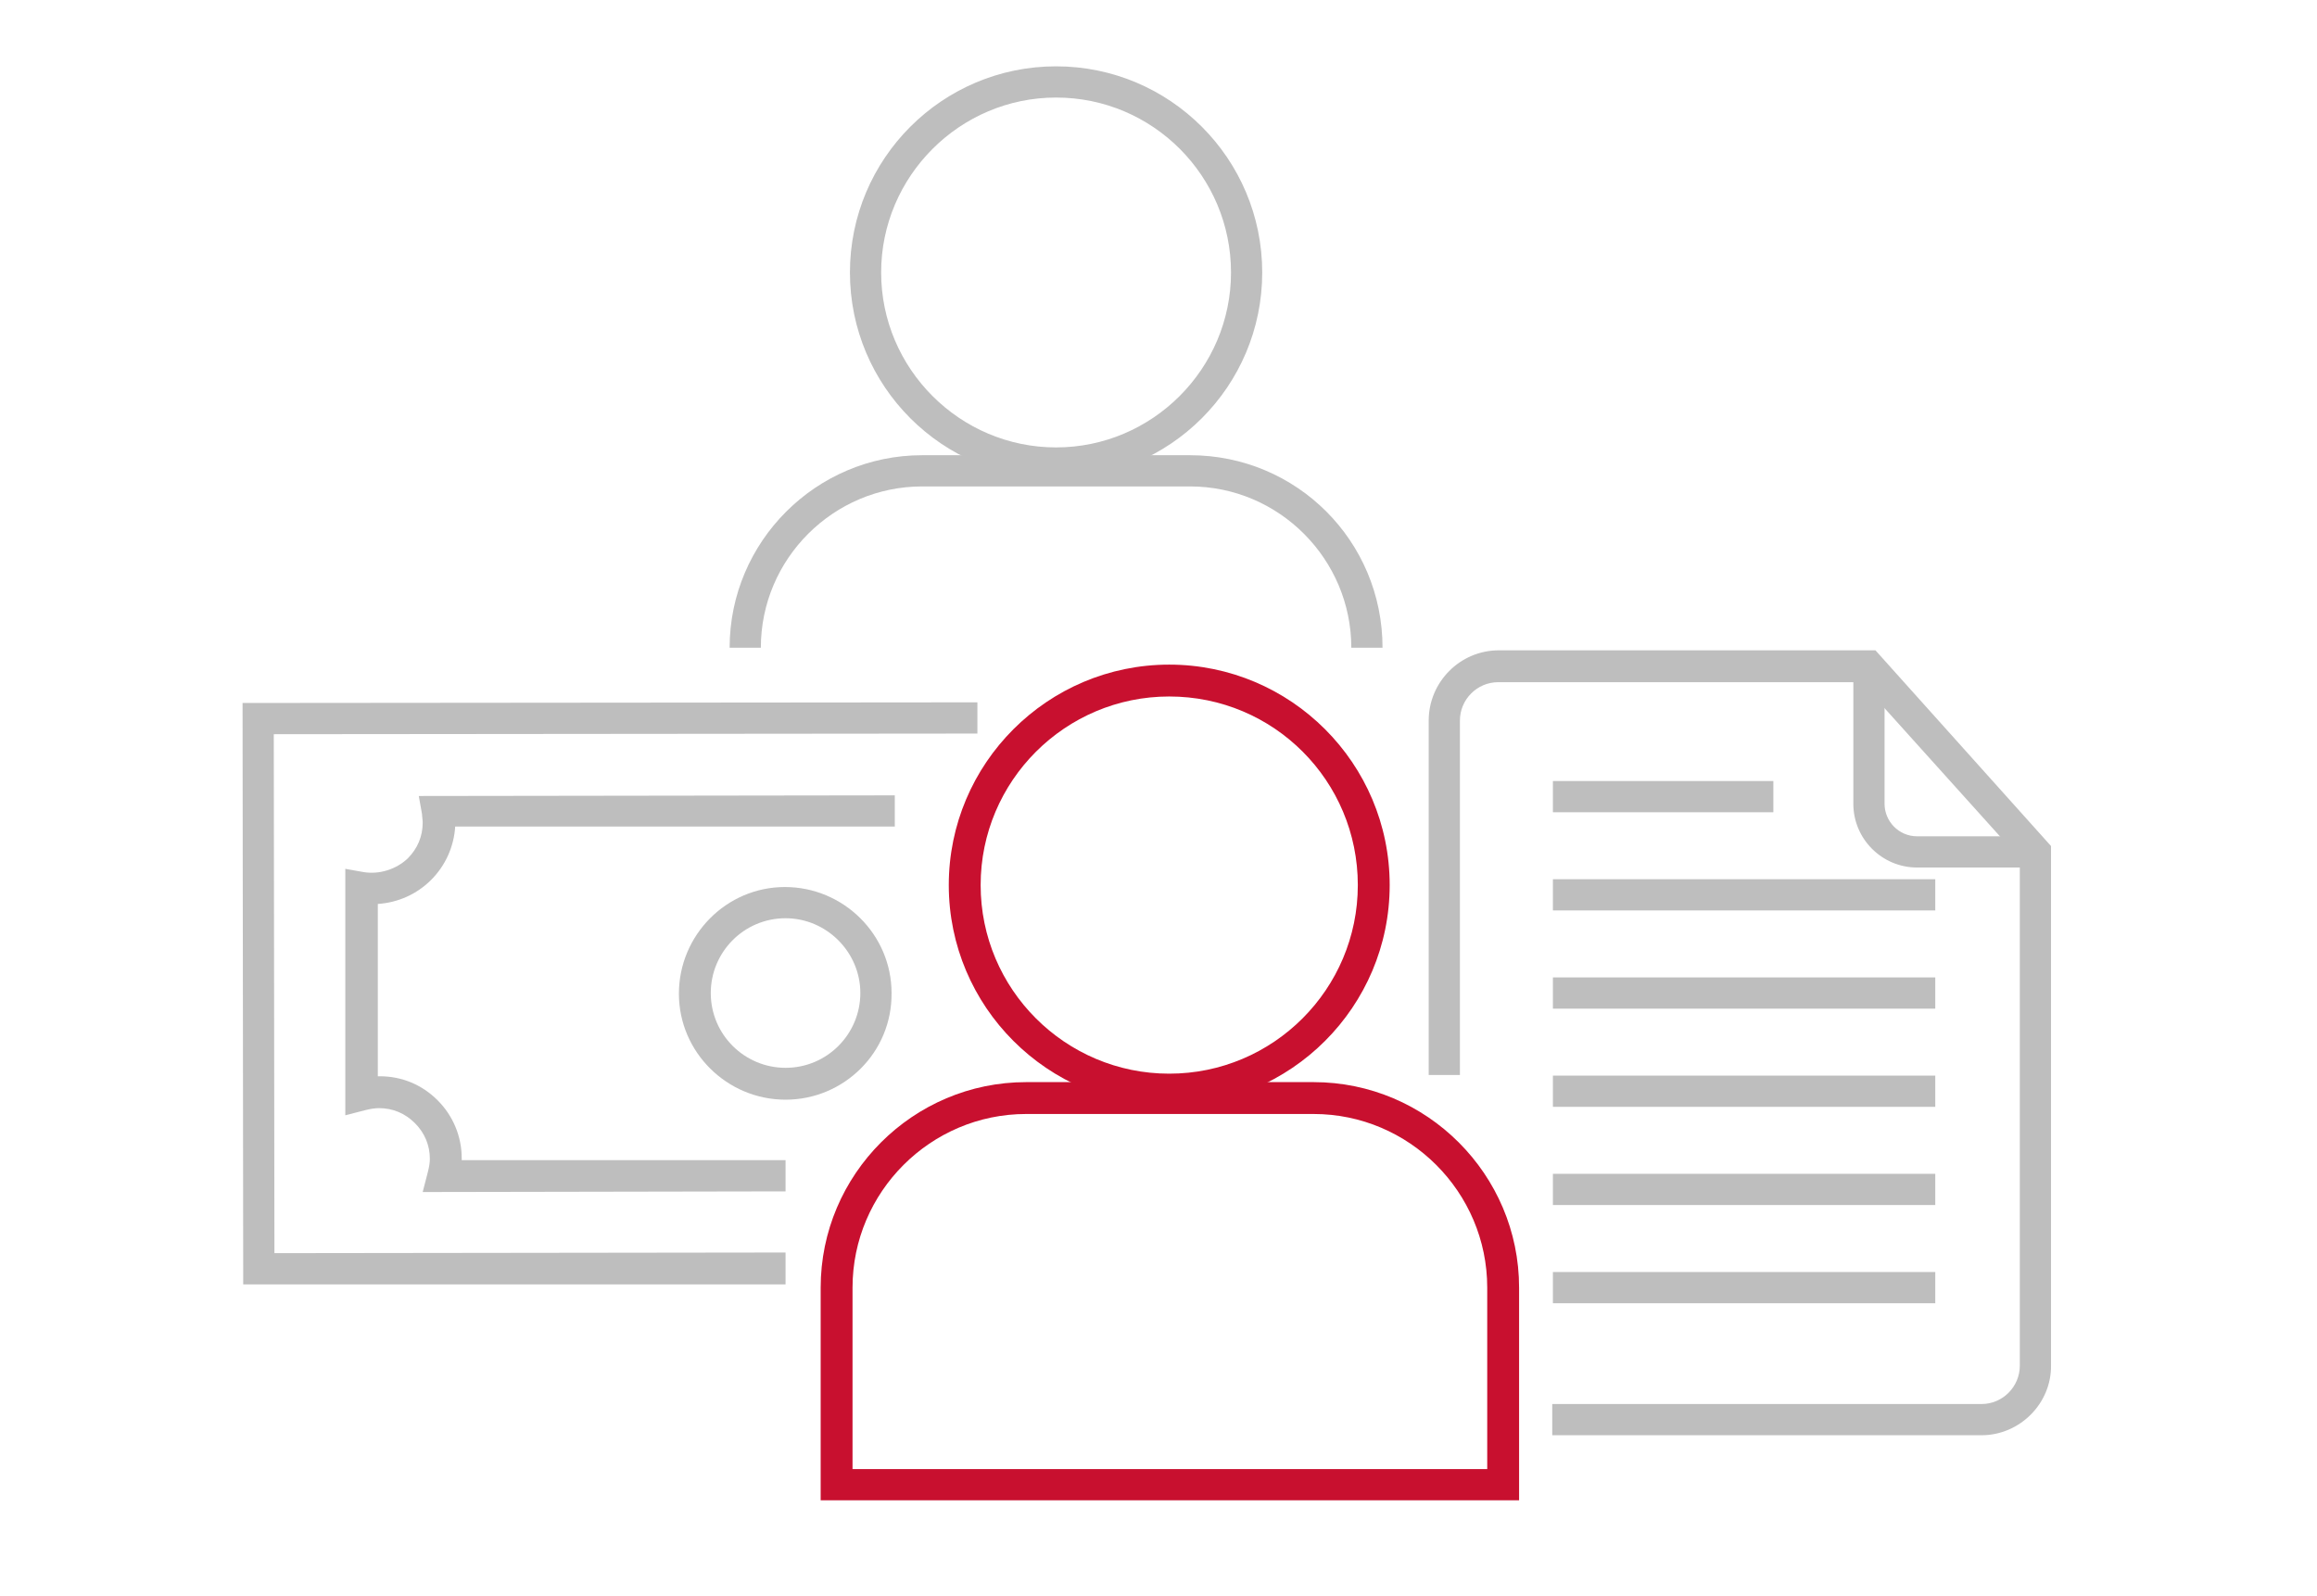 <?xml version="1.0" encoding="utf-8"?>
<!-- Generator: Adobe Illustrator 24.3.0, SVG Export Plug-In . SVG Version: 6.00 Build 0)  -->
<svg version="1.1" id="Capa_1" xmlns="http://www.w3.org/2000/svg" xmlns:xlink="http://www.w3.org/1999/xlink" x="0px" y="0px"
	 viewBox="0 0 356.3 245.4" style="enable-background:new 0 0 356.3 245.4;" xml:space="preserve">
<style type="text/css">
	.st0{fill:#C8102F;}
	.st1{fill:#BEBEBE;}
</style>
<g>
	<g>
		<g>
			<g>
				<path class="st0" d="M179.8,170c-18.7,0-33.9-15.2-33.9-33.9s15.2-33.9,33.9-33.9c18.7,0,33.9,15.2,33.9,33.9
					S198.5,170,179.8,170z M179.8,107.1c-16,0-29,13-29,29s13,29,29,29s29-13,29-29S195.9,107.1,179.8,107.1z"/>
			</g>
			<g>
				<path class="st0" d="M233.5,230.7H126.2V198c0-17.4,14.2-31.6,31.6-31.6H202c17.4,0,31.6,14.2,31.6,31.6V230.7z M131,225.9h97.7
					V198c0-14.7-12-26.7-26.7-26.7h-44.2c-14.7,0-26.7,12-26.7,26.7V225.9z"/>
			</g>
		</g>
	</g>
	<g>
		<g>
			<g>
				<path class="st1" d="M162.4,73.6c-17.5,0-31.7-14.2-31.7-31.7s14.2-31.7,31.7-31.7c17.5,0,31.7,14.2,31.7,31.7
					S179.9,73.6,162.4,73.6z M162.4,15c-14.8,0-26.9,12.1-26.9,26.9s12.1,26.9,26.9,26.9s26.9-12.1,26.9-26.9S177.3,15,162.4,15z"/>
			</g>
			<g>
				<path class="st1" d="M212.6,99.6h-4.8c0-13.6-11.1-24.8-24.8-24.8h-41.2c-13.6,0-24.8,11.1-24.8,24.8h-4.8
					c0-16.3,13.3-29.6,29.6-29.6h41.2C199.4,70,212.6,83.2,212.6,99.6z"/>
			</g>
		</g>
	</g>
	<g>
		<g>
			<g>
				<path class="st1" d="M304.7,220.7h-66v-4.8h66c3.3,0,5.9-2.7,5.9-5.9v-78l-24.4-27.1h-55.8c-3.3,0-5.9,2.7-5.9,5.9v54.5h-4.8
					v-54.5c0-5.9,4.8-10.8,10.8-10.8h57.9l27,30.1v79.8C315.5,215.8,310.6,220.7,304.7,220.7z"/>
			</g>
			<g>
				<g>
					<rect x="238.8" y="195.6" class="st1" width="58.8" height="4.8"/>
				</g>
				<g>
					<rect x="238.8" y="180.5" class="st1" width="58.8" height="4.8"/>
				</g>
				<g>
					<rect x="238.8" y="165.4" class="st1" width="58.8" height="4.8"/>
				</g>
				<g>
					<rect x="238.8" y="150.3" class="st1" width="58.8" height="4.8"/>
				</g>
				<g>
					<rect x="238.8" y="135.2" class="st1" width="58.8" height="4.8"/>
				</g>
				<g>
					<rect x="238.8" y="120.1" class="st1" width="33.9" height="4.8"/>
				</g>
			</g>
		</g>
		<g>
			<path class="st1" d="M313.1,133.4h-18.3c-5.4,0-9.8-4.4-9.8-9.8v-21.2h4.8v21.2c0,2.7,2.2,5,5,5h18.3V133.4z"/>
		</g>
	</g>
	<g>
		<g>
			<polygon class="st1" points="37.4,197.5 37.3,108.1 150.3,108 150.3,112.8 42.1,112.9 42.2,192.7 120.8,192.6 120.8,197.5 			"/>
		</g>
		<g>
			<path class="st1" d="M120.8,169.1c-9,0-16.4-7.3-16.4-16.3l0,0c0-9,7.3-16.4,16.3-16.4c0,0,0,0,0,0c9,0,16.4,7.3,16.4,16.3
				C137.2,161.8,129.8,169.1,120.8,169.1C120.8,169.1,120.8,169.1,120.8,169.1z M120.8,141.2C120.8,141.2,120.8,141.2,120.8,141.2
				c-6.4,0-11.5,5.2-11.5,11.5l0,0c0,6.4,5.2,11.5,11.5,11.5c0,0,0,0,0,0c6.4,0,11.5-5.2,11.5-11.5
				C132.3,146.4,127.1,141.2,120.8,141.2z"/>
		</g>
		<g>
			<path class="st1" d="M65,183.3l0.8-3.1c0.2-0.8,0.3-1.4,0.3-2c0-2.1-0.8-4-2.3-5.5c-1.5-1.5-3.4-2.3-5.5-2.3c0,0,0,0,0,0
				c-0.6,0-1.3,0.1-2.1,0.3l-3.1,0.8l0-37.9l2.8,0.5c2.4,0.4,5-0.4,6.8-2.1c1.5-1.5,2.3-3.4,2.3-5.5c0-0.5-0.1-0.9-0.1-1.3l-0.5-2.8
				l73.2-0.1l0,4.8L70,127.1c-0.2,3.1-1.5,6-3.7,8.2c-2.2,2.2-5.1,3.5-8.2,3.7l0,26.5c0.1,0,0.2,0,0.3,0c3.4,0,6.5,1.3,8.9,3.7
				c2.4,2.4,3.7,5.6,3.7,8.9c0,0.1,0,0.2,0,0.3l49.8,0l0,4.8L65,183.3z"/>
		</g>
	</g>
</g>
</svg>
